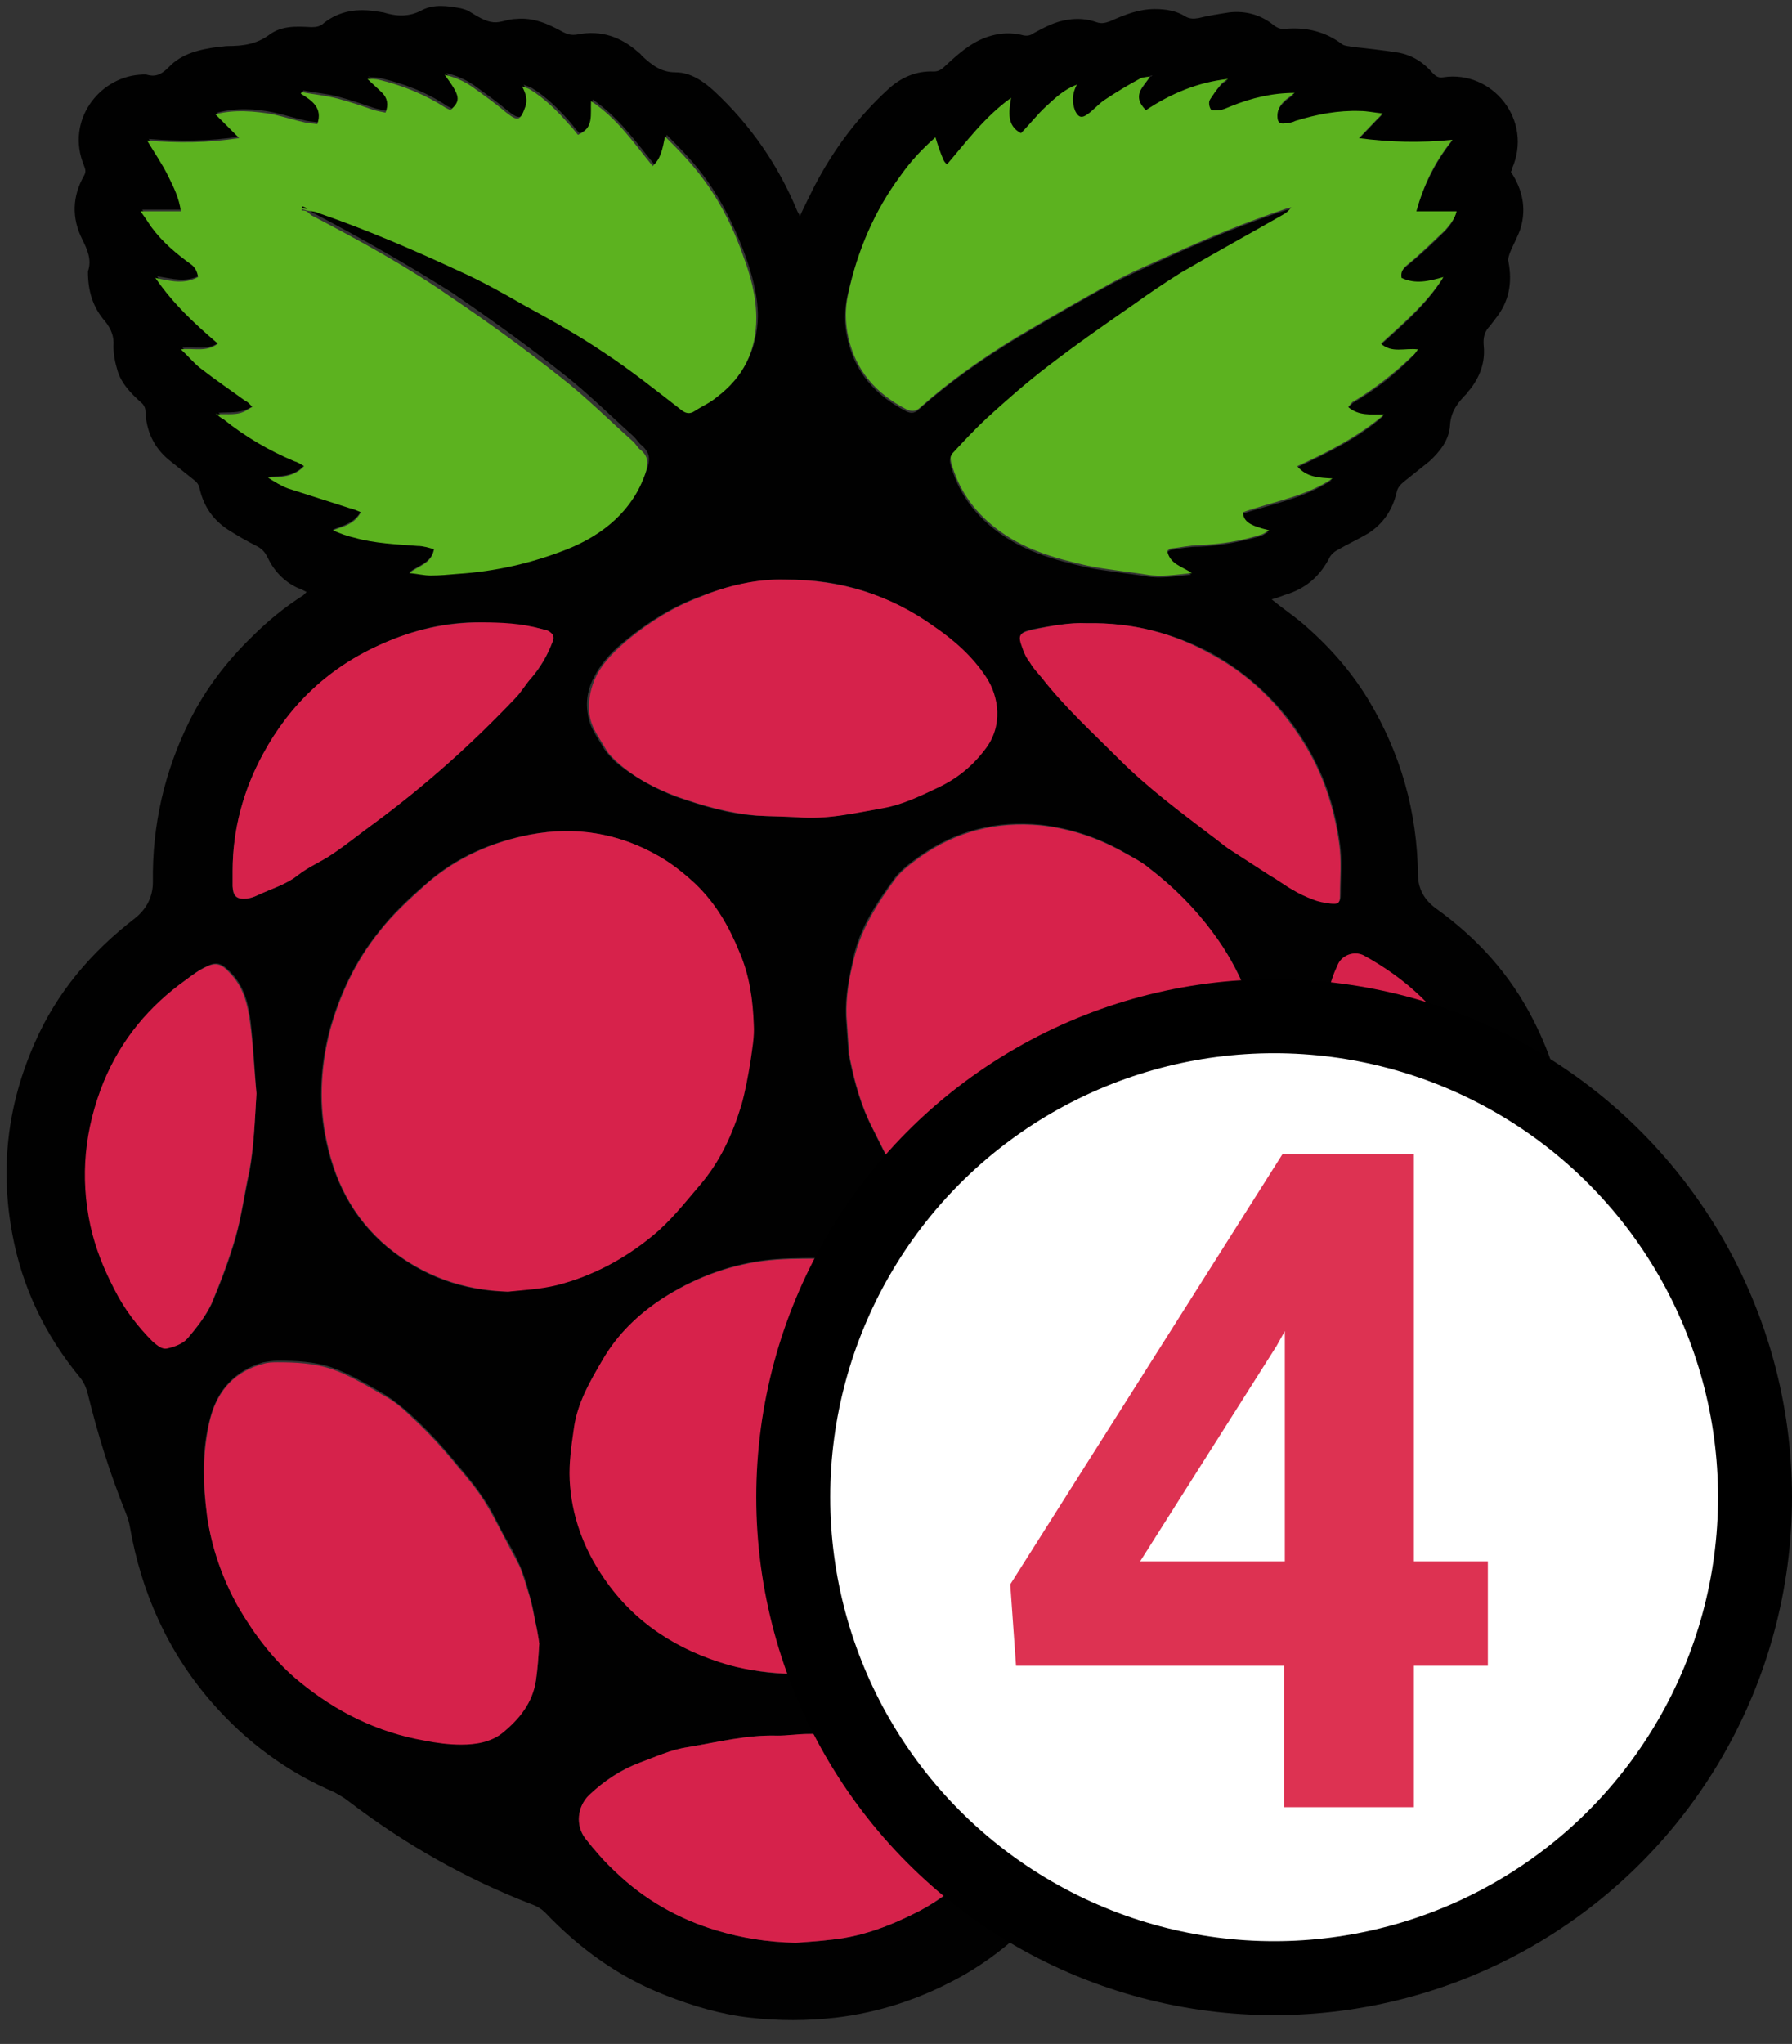 <?xml version="1.0" encoding="utf-8"?>
<!-- Generator: Adobe Illustrator 23.0.2, SVG Export Plug-In . SVG Version: 6.00 Build 0)  -->
<svg version="1.1" id="Layer_1" xmlns="http://www.w3.org/2000/svg" xmlns:xlink="http://www.w3.org/1999/xlink" x="0px" y="0px"
	 viewBox="0 0 218 248.6" style="enable-background:new 0 0 218 248.6;" xml:space="preserve">
<rect x="0" y="0" width="218" height="248.6" fill="#333333" stroke="none"/>
<style type="text/css">
	.st0{fill:#010101;}
	.st1{fill:#5CB21F;}
	.st2{fill:#D7224B;}
	.st3{fill:#D6224B;}
	.st4{clip-path:url(#SVGID_2_);}
	.st5{clip-path:url(#SVGID_4_);}
	.st6{clip-path:url(#SVGID_6_);}
	.st7{clip-path:url(#SVGID_8_);}
	.st8{fill:#FFFFFF;stroke:#000000;stroke-width:9;}
	.st9{fill:#DD3252;}
</style>
<g>
	<path class="st0" d="M183.8,20.9c1.4,2.1,1.9,4.4,1.2,6.8c-0.3,1-0.9,2-1.3,3c-0.1,0.3-0.3,0.8-0.2,1.1c0.5,2.6,0.1,4.9-1.6,7
		c-0.2,0.3-0.4,0.5-0.6,0.8c-0.7,0.7-0.9,1.4-0.8,2.5c0.2,2-0.5,3.8-1.7,5.3c-0.1,0.1-0.2,0.2-0.3,0.4c-1.1,1.1-2,2.2-2.1,3.9
		c-0.1,1.8-1.2,3.2-2.5,4.4c-1,0.8-2,1.6-3,2.4c-0.5,0.4-0.9,0.8-1,1.4c-0.5,2.1-1.6,3.8-3.5,5c-1.2,0.7-2.5,1.3-3.7,2
		c-0.4,0.2-0.7,0.5-0.9,0.8c-1.1,2.2-2.7,3.7-5,4.5c-0.7,0.2-1.3,0.5-2.1,0.7c1.2,1,2.4,1.8,3.5,2.7c3.2,2.7,6,5.8,8.2,9.4
		c4,6.6,6,13.7,6.1,21.4c0,1.7,0.8,3.1,2.2,4.1c5,3.6,9,8,11.8,13.5c2.3,4.5,3.8,9.3,4.2,14.4c0.6,7.1-0.7,13.7-3.6,20.2
		c-1.2,2.7-2.9,5.2-4.7,7.5c-0.6,0.7-0.9,1.4-1.1,2.3c-0.7,2.8-1.4,5.7-2.3,8.4c-0.5,1.6-0.6,3.3-0.6,5c-0.4,9-3.6,16.9-9.1,23.9
		c-5.1,6.5-11.7,10.9-19.5,13.6c-0.7,0.2-1.4,0.6-2,1c-5.9,4.3-12.2,7.9-19,10.6c-0.5,0.2-1,0.6-1.3,0.9c-3.4,3.7-7.2,6.9-11.7,9.2
		c-4.4,2.3-9.1,3.8-14.1,4.4c-3.5,0.4-7,0.4-10.5,0c-3.5-0.4-6.9-1.4-10.2-2.7c-5.7-2.2-10.5-5.7-14.7-10.1
		c-0.4-0.4-0.9-0.7-1.4-0.9c-8.1-3.1-15.7-7.4-22.6-12.7c-0.5-0.4-1.1-0.7-1.6-1c-5.8-2.5-10.7-6.1-14.9-10.9
		c-5.4-6.2-8.6-13.4-10-21.4c-0.1-0.6-0.3-1.2-0.5-1.7c-1.9-4.7-3.4-9.5-4.6-14.4c-0.2-0.8-0.5-1.5-1-2.1c-4.2-5.1-7-10.9-8.2-17.4
		c-1.5-8-0.6-15.7,2.7-23.2c2.7-6.2,6.9-11.1,12.2-15.2c1.4-1.1,2.2-2.6,2.2-4.4c-0.1-6.9,1.4-13.5,4.5-19.7
		c1.9-3.8,4.5-7.2,7.6-10.2c1.9-1.9,4-3.6,6.2-5c0.1-0.1,0.2-0.2,0.4-0.4c-0.4-0.2-0.8-0.4-1.1-0.5c-1.7-0.8-2.9-2.1-3.7-3.8
		c-0.3-0.6-0.7-1-1.3-1.3c-1.2-0.6-2.4-1.3-3.5-2c-1.8-1.2-2.9-2.8-3.4-4.9c-0.1-0.6-0.4-0.9-0.8-1.2c-1-0.8-2-1.6-3-2.4
		c-1.8-1.5-2.7-3.5-2.8-5.8c0-0.5-0.2-0.9-0.6-1.2c-1.2-1.1-2.3-2.2-2.8-3.8c-0.3-1-0.5-2-0.5-3c0.1-1.2-0.3-2.1-1-3
		c-1.5-1.7-2.1-3.7-2.1-6c0,0,0-0.1,0-0.1c0.5-1.4-0.1-2.7-0.7-3.9c-1.3-2.6-1.2-5.2,0.2-7.7c0.3-0.5,0.2-0.8,0-1.3
		c-2.2-5.4,1.8-10.6,6.7-11c0.3,0,0.7-0.1,1,0c1.1,0.3,1.8-0.1,2.6-0.9c1.6-1.7,3.8-2.2,6.1-2.5c0.4,0,0.7-0.1,1.1-0.1
		c1.8,0,3.5-0.2,5.1-1.4c1.5-1.1,3.3-1,5.1-0.9c0.6,0,1.1-0.1,1.5-0.5c1.9-1.5,4.1-1.8,6.5-1.4c0.2,0,0.5,0.1,0.7,0.1
		c1.6,0.5,3.2,0.6,4.8-0.3c1.4-0.7,3-0.5,4.6-0.2c0.4,0.1,0.8,0.2,1.1,0.4C58.1,2,59,2.6,60,2.7c0.9,0.1,1.8-0.4,2.8-0.4
		c2.1-0.2,3.9,0.6,5.7,1.6c0.6,0.3,1,0.4,1.7,0.3c2.9-0.6,5.4,0.3,7.5,2.2c0.2,0.1,0.3,0.3,0.4,0.4c1.2,1.1,2.3,2,4.1,2
		c1.8,0,3.4,1.1,4.7,2.3c4.4,4.1,7.8,9,10.1,14.6c0.1,0.2,0.2,0.3,0.3,0.6c0.6-1.3,1.2-2.5,1.8-3.7c2.3-4.4,5.2-8.3,8.9-11.7
		c1.6-1.5,3.5-2.3,5.6-2.2c0.6,0,1-0.3,1.3-0.6c1.3-1.2,2.6-2.4,4.2-3.2c1.7-0.8,3.5-1.1,5.4-0.6c0.5,0.1,0.9,0,1.3-0.3
		c1.3-0.7,2.6-1.4,4.1-1.6c1.2-0.2,2.4-0.1,3.5,0.3c0.6,0.2,1,0.1,1.6-0.1c1.8-0.8,3.5-1.5,5.5-1.5c1.3,0,2.6,0.2,3.7,0.9
		c0.5,0.3,1,0.3,1.6,0.2c1.2-0.3,2.5-0.5,3.8-0.7c2-0.2,3.8,0.3,5.4,1.6c0.4,0.3,0.9,0.5,1.4,0.4c2.5-0.2,4.8,0.3,6.9,1.9
		c0.3,0.2,0.8,0.2,1.2,0.3c1.9,0.2,3.7,0.4,5.6,0.7c1.7,0.3,3.1,1.2,4.2,2.5c0.4,0.4,0.7,0.6,1.3,0.5c5.9-0.9,11,5.2,8.3,11.2
		C184,20.6,183.9,20.7,183.8,20.9z M139.9,9.3c-0.4,0.1-0.9,0.1-1.2,0.4c-1.5,0.9-3,1.8-4.5,2.7c-0.7,0.5-1.3,1.2-2,1.7
		c-0.7,0.5-1.1,0.4-1.5-0.4c-0.5-1-0.5-2.1,0.2-3.2c-1.6,0.5-2.7,1.6-3.7,2.6c-1.1,1-2.1,2.2-3.1,3.3c-1.8-0.9-1.6-2.5-1.2-4.3
		c-3.3,2.3-5.4,5.3-7.8,8.1c-0.2-0.2-0.4-0.4-0.4-0.5c-0.3-0.9-0.6-1.9-1-2.8c-1.6,1.4-3,2.9-4.2,4.6c-3.2,4.3-5.2,9.2-6.4,14.4
		c-0.4,1.8-0.4,3.6,0,5.3c0.9,4.1,3.4,6.9,7.1,8.8c0.7,0.4,1.2,0.2,1.7-0.3c3.6-3.2,7.6-6,11.7-8.5c3.9-2.3,7.8-4.6,11.7-6.7
		c2.3-1.2,4.7-2.2,7-3.3c4.6-2.1,9.2-4,14-5.6c0.2-0.1,0.5-0.1,0.7-0.2c-0.3,0.4-0.6,0.6-1,0.9c-4.2,2.4-8.4,4.7-12.5,7.1
		c-1.9,1.1-3.7,2.4-5.5,3.7c-3.6,2.5-7.2,5-10.7,7.7c-2.6,2-5,4.1-7.4,6.3c-1.4,1.3-2.7,2.7-4,4.1c-0.3,0.3-0.4,0.7-0.3,1.2
		c0.9,3.3,2.7,5.9,5.4,8c3.3,2.6,7.2,3.7,11.2,4.6c2.4,0.5,4.8,0.7,7.2,1.1c1.8,0.3,3.5,0,5.5-0.2c-1.2-0.9-2.7-1.1-3-2.7
		c0.2-0.1,0.3-0.2,0.5-0.3c1.1-0.2,2.3-0.4,3.4-0.4c2.6-0.1,5.1-0.6,7.6-1.3c0.3-0.1,0.5-0.3,0.9-0.5c-2.5-0.7-3.1-1.1-3.2-2.2
		c3.7-1.2,7.6-1.9,10.9-4.1c-1.6-0.1-3-0.1-4.3-1.5c3.8-1.8,7.4-3.5,10.6-6.3c-1.7-0.1-3.1,0.1-4.4-0.9c0.3-0.3,0.5-0.5,0.7-0.7
		c2.6-1.5,4.9-3.3,7-5.4c0.3-0.3,0.5-0.6,0.8-0.9c-1.6-0.2-3.1,0.4-4.5-0.7c2.8-2.5,5.5-4.8,7.6-8.1c-1.9,0.5-3.5,0.9-5.1,0.1
		c-0.1-0.7,0.1-1.1,0.7-1.6c1.6-1.3,3.1-2.7,4.6-4.2c0.6-0.6,1.2-1.4,1.4-2.3c-1.6,0-3.2,0-4.9,0c0.9-3.1,2.3-6,4.4-8.7
		c-3.9,0.4-7.6,0.3-11.4-0.2c1-1,1.9-2,2.9-3c-1-0.1-1.8-0.2-2.7-0.3c-2.7-0.1-5.3,0.4-7.9,1.2c-0.4,0.1-0.8,0.3-1.3,0.3
		c-0.7,0-0.9-0.2-0.9-0.9c0-1,0.6-1.6,1.3-2.2c0.3-0.2,0.5-0.4,0.8-0.6c-2.7,0.1-5.3,0.7-7.7,1.6c-0.4,0.2-0.9,0.4-1.4,0.5
		c-0.4,0.1-1,0.1-1.1-0.1c-0.2-0.3-0.2-0.9-0.1-1.2c0.3-0.7,0.8-1.3,1.3-1.8c0.2-0.3,0.6-0.5,0.9-0.7c-3.7,0.3-7,1.8-10,3.8
		c-0.9-0.9-1.1-1.8-0.5-2.7C139.3,10.2,139.6,9.8,139.9,9.3c0.1,0,0.2,0,0.3-0.1C140,9.2,139.9,9.2,139.9,9.3z M37.5,25.4
		c0.5,0.1,0.9,0.2,1.4,0.3c5.8,2,11.5,4.4,17,7c2.7,1.3,5.4,2.8,8,4.2c3.3,1.9,6.6,3.7,9.8,5.8c3.2,2.1,6.2,4.6,9.3,6.9
		c0.6,0.5,1.1,0.5,1.7,0.2c0.9-0.6,1.9-1,2.7-1.7c3.1-2.4,4.7-5.6,4.8-9.6c0-2.6-0.7-5.1-1.6-7.6c-1.6-4.3-3.7-8.3-6.8-11.7
		c-0.8-0.9-1.7-1.8-2.7-2.8c-0.3,1.4-0.5,2.6-1.5,3.6c-2.3-2.8-4.3-5.7-7.5-7.9c-0.1,1.6,0.4,3.3-1.6,4.1c-0.4-0.4-0.7-0.8-1.1-1.3
		c-1.4-1.6-2.9-3.1-4.7-4.2c-0.2-0.1-0.5-0.2-1-0.4c0.5,0.9,0.7,1.7,0.4,2.5c-0.6,1.7-0.9,1.8-2.3,0.7c-1.3-1.1-2.7-2.1-4.1-3.1
		c-1-0.7-2.1-1.2-3.4-1.5c1.9,2.7,2,3.1,0.7,4.3c-0.2-0.1-0.4-0.2-0.6-0.3c-2.5-1.7-5.2-2.7-8.1-3.4c-0.5-0.1-0.9-0.1-1.4-0.1
		c0,0,0-0.1,0-0.1c0,0,0,0-0.1,0c0,0,0.1,0.1,0.1,0.1c0.6,0.6,1.2,1.1,1.8,1.7c0.6,0.7,0.8,1.4,0.4,2.4c-0.5-0.1-0.9-0.2-1.4-0.3
		c-1.5-0.5-2.9-1-4.4-1.4c-1.4-0.4-2.9-0.5-4.4-0.8c0,0.1-0.1,0.1-0.1,0.2c1.3,0.9,2.7,1.7,2,3.7c-0.5-0.1-1-0.1-1.5-0.2
		c-1.3-0.3-2.6-0.7-3.9-1c-2.3-0.5-4.7-0.6-7,0c0.9,0.9,1.9,1.8,2.9,2.9c-3.9,0.6-7.5,0.6-11.2,0.3c0.9,1.5,1.8,2.8,2.5,4.2
		c0.7,1.4,1.4,2.8,1.6,4.4c-1.7,0-3.2,0-4.9,0c0.4,0.7,0.8,1.3,1.3,1.9c1.3,1.8,3.1,3.2,4.9,4.6c0.6,0.4,0.7,0.9,0.8,1.5
		c-1.7,0.9-3.3,0.4-5.2,0.1c2.2,3.2,4.8,5.6,7.6,8c-1.4,1.1-2.9,0.5-4.5,0.7c0.8,0.8,1.5,1.7,2.4,2.3c1.8,1.4,3.7,2.7,5.5,4
		c0.3,0.2,0.5,0.4,0.8,0.7c-0.3,0.2-0.5,0.3-0.7,0.4c-1.2,0.6-2.4,0.4-3.6,0.5c-0.1,0-0.1-0.1-0.2-0.1c0.1,0,0.1,0.1,0.2,0.1
		c0.2,0.2,0.4,0.5,0.6,0.7c2.7,2,5.6,3.7,8.6,5.1c0.4,0.2,0.7,0.4,1.2,0.6c-1.3,1.4-2.8,1.3-4.4,1.4c0.8,0.5,1.5,1,2.4,1.3
		c2.5,0.9,5,1.6,7.5,2.4c0.4,0.1,0.9,0.3,1.4,0.5c-0.8,1.4-2.1,1.7-3.4,2.2c0.9,0.4,1.7,0.7,2.6,0.9c2.5,0.7,5.1,0.7,7.7,1
		c0.6,0.1,1.3,0.3,2,0.4c-0.3,1.8-1.9,2-3,2.9c1,0.1,1.8,0.3,2.6,0.3c1.1,0,2.2-0.1,3.3-0.2c4.6-0.3,9.1-1.3,13.3-3
		c4.6-1.8,8-4.8,9.7-9.6c0.4-1.2,0.4-2-0.6-2.9c-0.4-0.3-0.6-0.7-1-1.1c-2.9-2.6-5.7-5.4-8.8-7.8c-4.3-3.4-8.8-6.6-13.3-9.7
		C49.6,32.2,44,29,38.3,26C38,25.9,37.7,25.6,37.5,25.4L37.5,25.4z M61.8,157.1c2-0.3,4-0.4,5.9-0.8c4.3-1.1,8.2-3.2,11.6-6
		c2.2-1.8,3.9-4,5.7-6.1c2.5-2.9,4-6.2,5.1-9.8c0.5-1.7,0.8-3.5,1.1-5.3c0.2-1.5,0.5-3,0.4-4.5c-0.1-3-0.6-5.9-1.7-8.7
		c-1.3-3.1-2.9-6-5.4-8.4c-1.4-1.3-2.8-2.4-4.5-3.4c-4.8-2.8-10.1-3.6-15.5-2.6c-4.7,0.9-9,2.7-12.7,6c-2.1,1.8-4.1,3.7-5.8,5.9
		c-2.8,3.5-4.7,7.5-5.9,11.8c-1.1,4.2-1.4,8.5-0.6,12.8c1,5.4,3.3,10.1,7.6,13.7C51.5,155.3,56.3,157,61.8,157.1z M154.1,131.9
		c-0.1-0.8-0.2-2.4-0.5-4c-0.9-5.3-2.8-10.2-6.1-14.5c-2.2-3-4.8-5.6-7.8-7.9c-0.9-0.7-1.8-1.2-2.7-1.7c-3.2-1.9-6.8-3.1-10.5-3.5
		c-5.3-0.5-10.2,0.7-14.6,3.8c-1.1,0.8-2.2,1.6-3,2.6c-2.2,3-4.3,6.1-5.1,9.8c-0.5,2.3-1,4.7-0.9,7.1c0.1,1.4,0.2,2.9,0.3,4.3
		c0,0.2,0,0.5,0.1,0.7c0.6,3,1.4,5.9,2.8,8.6c1.2,2.4,2.3,4.9,4.1,6.8c2,2.1,3.7,4.5,6.1,6.1c2.1,1.4,4.3,2.5,6.4,3.7
		c0.8,0.4,1.7,0.8,2.7,1c1.7,0.4,3.5,0.7,5.3,0.9c1,0.2,2.1,0.3,3.1,0.2c2.7-0.1,5.2-0.9,7.7-2c4.5-2,7.8-5.3,9.9-9.6
		C153.2,140.7,154,136.8,154.1,131.9z M96.5,203.6c1.3-0.1,2.5-0.2,3.8-0.4c5.3-0.7,10-2.7,14.2-5.9c3-2.4,5.4-5.2,7-8.6
		c0.6-1.3,1.3-2.7,1.7-4.1c0.9-3.5,1-7,0.6-10.7c-0.5-3.8-2.3-7-4.3-10.1c-1.6-2.5-4-4.2-6.3-6c-3.1-2.4-6.7-3.4-10.4-4.3
		c-1.1-0.3-2.2-0.5-3.3-0.5c-2.2,0-4.5,0-6.7,0.3c-4.4,0.6-8.5,2.2-12.2,4.6c-2.9,1.9-5.4,4.3-7.2,7.4c-1.6,2.6-3.2,5.3-3.5,8.4
		c-0.2,2.1-0.6,4.1-0.5,6.2c0.3,4.4,1.7,8.4,4.2,12c3.7,5.4,8.9,8.7,15.1,10.5C91.1,203.2,93.8,203.6,96.5,203.6z M169.1,179.3
		c-0.2-2.2-0.3-4.5-0.7-6.6c-0.4-2.3-1-4.5-2.2-6.5c-0.9-1.5-2.1-2.8-3.8-3.5c-3.4-1.4-6.7-0.7-9.9,0.4c-2.2,0.8-4.3,2-6.1,3.5
		c-1,0.8-1.8,1.7-2.8,2.4c-2.4,1.8-4.3,3.9-6.1,6.2c-1.4,1.9-2.7,3.9-4,5.9c-2.7,4.1-4.6,8.5-5.7,13.3c-0.7,3-1,6-0.4,9
		c0.2,0.8,0.2,1.7,0.5,2.4c0.3,0.8,0.9,1.6,1.3,2.4c1.6,2.9,4.4,3.6,7.4,3.7c1.4,0.1,2.8-0.2,4.2-0.4c2.7-0.3,5.4-1,7.9-2.1
		c4.6-2,8.8-4.7,12.1-8.5c1.6-1.9,3.1-3.8,4.2-5.9C167.6,190.2,169.2,185,169.1,179.3z M65.6,199.9c-0.1-0.8-0.3-1.8-0.5-2.9
		c-0.2-1.1-0.4-2.1-0.7-3.1c-0.3-1.2-0.7-2.5-1.2-3.6c-0.5-1.2-1.2-2.4-1.9-3.6c-0.8-1.5-1.5-3.1-2.5-4.5c-0.9-1.4-2-2.7-3.1-4
		c-1.8-2.2-3.7-4.3-5.8-6.2c-1-0.9-2-1.7-3.1-2.4c-2.1-1.2-4.2-2.5-6.5-3.3c-2.1-0.7-4.3-0.8-6.5-0.8c-0.6,0-1.2,0.1-1.8,0.2
		c-3.4,1-5.5,3.3-6.4,6.6c-1.1,4-1,8-0.4,12c0.5,3.9,1.8,7.6,3.8,11c2,3.5,4.4,6.6,7.5,9.1c4.4,3.6,9.4,6.1,15.1,7.1
		c1.5,0.2,3,0.4,4.5,0.5c1.8,0,3.6-0.3,5-1.4c2.1-1.6,3.7-3.6,4.1-6.4C65.4,203,65.5,201.6,65.6,199.9z M95.5,70.5
		c-3.3-0.1-6.9,0.7-10.5,2.1c-3.2,1.2-6.1,3-8.8,5.2c-1.5,1.2-2.9,2.6-3.8,4.3c-0.8,1.4-1.2,3-0.9,4.7c0.2,1.7,1.2,2.9,2,4.3
		c0.4,0.6,0.9,1.1,1.4,1.6c2.2,1.8,4.7,3.2,7.3,4.2c3.2,1.1,6.4,2.1,9.7,2.3c1.7,0.1,3.4,0.1,5,0.2c3.5,0.3,6.9-0.5,10.3-1.1
		c2.3-0.4,4.4-1.4,6.5-2.4c2.4-1.1,4.3-2.6,5.9-4.7c2.3-2.9,1.7-6.6,0.2-8.8c-1.7-2.6-4-4.6-6.5-6.3
		C108.2,72.4,102.4,70.4,95.5,70.5z M96.8,236.3c1.2-0.1,2.8-0.2,4.5-0.4c3.8-0.4,7.3-1.8,10.6-3.5c2.5-1.3,4.7-3,6.6-4.9
		c1.5-1.5,2.9-3.2,4.2-4.9c1-1.4,1.1-3.1,0.2-4.5c-0.9-1.3-2.1-2.5-3.6-3.2c-0.5-0.2-1.1-0.3-1.6-0.5c-3-1.3-6.1-2.2-9.4-2.6
		c-3.3-0.4-6.6-0.9-10-0.9c-1.3,0-2.5,0.3-3.8,0.2c-3.7-0.1-7.2,0.8-10.8,1.4c-2.1,0.3-3.9,1.2-5.9,1.9c-2.3,0.8-4.3,2.2-6.1,3.9
		c-1.5,1.5-1.7,3.8-0.5,5.3c1.1,1.4,2.3,2.8,3.6,4c3.6,3.4,7.7,5.8,12.4,7.2C90.2,235.7,93.3,236.2,96.8,236.3z M31.2,133
		c-0.2-2.9-0.4-5.9-0.7-8.8c-0.3-2.2-0.8-4.3-2.5-6c-1-1-1.6-1.3-2.8-0.7c-0.9,0.4-1.7,1-2.5,1.6c-4.5,3.2-7.9,7.3-10,12.4
		c-2.3,5.7-2.9,11.5-1.6,17.5c0.6,2.7,1.6,5.2,2.9,7.7c1.2,2.4,2.9,4.5,4.7,6.4c0.5,0.5,1,1.1,1.8,0.8c0.8-0.3,1.8-0.6,2.4-1.2
		c1.1-1.3,2.2-2.7,2.9-4.2c1.1-2.6,2.1-5.2,2.9-8c0.7-2.6,1.1-5.4,1.7-8.1C30.9,139.4,31,136.2,31.2,133z M160.6,129.1
		c0.2,2.5,0.4,4.9,0.7,7.4c0.4,4.1,1.1,8.1,2.1,12.1c1,4.3,2.3,8.5,4.9,12.2c0.7,0.9,1.4,1.8,2.4,2.3c0.4,0.2,0.9,0.2,1.3,0.1
		c0.4-0.1,0.8-0.5,1.2-0.8c1.9-2.1,3.8-4.3,5.1-6.9c2-4,3.2-8.2,3.3-12.7c0.1-5.2-1.1-10.1-3.6-14.7c-2.8-5.2-7-9-12.1-11.8
		c-1.2-0.7-2.6,0-3.1,1c-0.3,0.6-0.6,1.3-0.8,2C161.1,122.4,160.6,125.7,160.6,129.1z M132.2,75.8c-2-0.1-4.2,0.3-6.5,0.7
		c-1.7,0.4-1.9,0.7-1.2,2.3c0.2,0.6,0.5,1.2,0.9,1.7c0.4,0.6,1,1.2,1.4,1.8c2.8,3.7,6.3,6.8,9.5,10c3.4,3.4,7.3,6.3,11.1,9.2
		c0.7,0.5,1.3,1.1,2.1,1.6c1.7,1.1,3.4,2.2,5.1,3.3c0.9,0.6,1.8,1.2,2.7,1.7c0.8,0.5,1.6,0.9,2.5,1.2c0.7,0.2,1.4,0.4,2.1,0.5
		c1,0.1,1.2-0.1,1.2-1c0-2.1,0.2-4.2-0.1-6.3c-0.6-4.4-2-8.6-4.4-12.4c-2.8-4.5-6.6-8.1-11.3-10.7C142.7,77,137.8,75.7,132.2,75.8z
		 M28.3,105.9c0,0.6,0,1.3,0,1.9c0,1.2,0.4,1.6,1.7,1.5c0.4,0,0.9-0.2,1.3-0.4c1.7-0.8,3.5-1.3,5-2.5c1.2-1,2.8-1.6,4.1-2.5
		c1.8-1.2,3.5-2.6,5.3-3.9c6.1-4.6,11.7-9.6,17-15.1c0.7-0.8,1.2-1.7,1.9-2.4c1.2-1.3,2-2.8,2.6-4.4c0.2-0.6,0-1-0.4-1.3
		c-0.3-0.2-0.6-0.2-0.9-0.3c-2.4-0.6-4.9-0.7-7.4-0.8c-4.2-0.1-8.2,0.9-12,2.6c-6.3,2.8-11.2,7.3-14.5,13.4
		C29.6,96.1,28.3,100.9,28.3,105.9z M71.9,12.2L71.9,12.2L71.9,12.2L71.9,12.2z M168.3,50.2L168.3,50.2L168.3,50.2L168.3,50.2z"/>
	<path class="st1" d="M26.4,50.4c1.2-0.1,2.5,0.2,3.6-0.5c0.2-0.1,0.3-0.2,0.7-0.4c-0.3-0.3-0.5-0.6-0.8-0.7c-1.8-1.3-3.7-2.6-5.5-4
		c-0.8-0.6-1.5-1.5-2.4-2.3c1.5-0.2,3.1,0.4,4.5-0.7c-2.8-2.4-5.4-4.8-7.6-8c1.9,0.4,3.5,0.8,5.2-0.1c-0.1-0.6-0.3-1.1-0.8-1.5
		c-1.8-1.3-3.5-2.7-4.9-4.6c-0.4-0.6-0.8-1.2-1.3-1.9c1.7,0,3.2,0,4.9,0c-0.2-1.6-0.9-3-1.6-4.4c-0.7-1.4-1.6-2.7-2.5-4.2
		c3.7,0.3,7.3,0.3,11.2-0.3c-1.1-1.1-2-2-2.9-2.9c2.3-0.6,4.7-0.4,7,0c1.3,0.3,2.6,0.7,3.9,1c0.5,0.1,0.9,0.1,1.5,0.2
		c0.7-2-0.7-2.9-2-3.7c0-0.1,0.1-0.1,0.1-0.2c1.5,0.3,2.9,0.4,4.4,0.8c1.5,0.4,3,0.9,4.4,1.4c0.4,0.1,0.9,0.2,1.4,0.3
		c0.4-1,0.2-1.8-0.4-2.4c-0.6-0.6-1.2-1.1-1.8-1.7c0,0,0,0,0,0c0.5,0,1,0,1.4,0.1c2.9,0.7,5.6,1.8,8.1,3.4c0.2,0.1,0.4,0.2,0.6,0.3
		c1.3-1.2,1.2-1.7-0.7-4.3c1.3,0.3,2.4,0.8,3.4,1.5c1.4,1,2.8,2,4.1,3.1c1.4,1.1,1.7,1,2.3-0.7c0.3-0.8,0.1-1.6-0.4-2.5
		c0.5,0.2,0.7,0.2,1,0.4c1.8,1.1,3.3,2.6,4.7,4.2c0.4,0.4,0.7,0.8,1.1,1.3c2-0.8,1.5-2.5,1.6-4.1c3.2,2.1,5.2,5.1,7.5,7.9
		c1-0.9,1.2-2.1,1.5-3.6c1,1,1.9,1.9,2.7,2.8c3.1,3.4,5.3,7.4,6.8,11.7c0.9,2.4,1.6,4.9,1.6,7.6c0,4-1.6,7.2-4.8,9.6
		c-0.8,0.7-1.8,1.1-2.7,1.7c-0.6,0.4-1.1,0.3-1.7-0.2c-3.1-2.4-6.1-4.8-9.3-6.9c-3.1-2.1-6.5-4-9.8-5.8c-2.6-1.5-5.3-3-8-4.2
		c-5.6-2.6-11.2-5-17-7c-0.4-0.2-0.9-0.2-1.4-0.3c-0.2-0.1-0.4-0.1-0.6-0.2c0,0.1,0,0.1,0,0.2c0.2,0,0.4,0,0.6,0.1
		c0.3,0.2,0.5,0.5,0.8,0.6c5.7,3,11.4,6.1,16.7,9.8c4.6,3.1,9,6.3,13.3,9.7c3.1,2.4,5.9,5.2,8.8,7.8c0.4,0.3,0.6,0.8,1,1.1
		c1,0.8,1,1.7,0.6,2.9C77,62,73.5,65,69,66.8c-4.3,1.7-8.7,2.7-13.3,3c-1.1,0.1-2.2,0.2-3.3,0.2c-0.8,0-1.6-0.2-2.6-0.3
		c1.1-0.9,2.7-1.1,3-2.9c-0.7-0.2-1.3-0.4-2-0.4c-2.6-0.2-5.2-0.3-7.7-1c-0.9-0.2-1.7-0.5-2.6-0.9c1.3-0.5,2.6-0.7,3.4-2.2
		c-0.5-0.2-0.9-0.4-1.4-0.5c-2.5-0.8-5-1.6-7.5-2.4c-0.8-0.3-1.6-0.8-2.4-1.3c1.5-0.1,3.1,0,4.4-1.4c-0.5-0.3-0.8-0.5-1.2-0.6
		c-3.1-1.3-6-3-8.6-5.1C26.8,50.8,26.6,50.6,26.4,50.4L26.4,50.4z"/>
	<path class="st1" d="M139.9,9.3c-0.3,0.5-0.7,0.9-1,1.4c-0.6,1-0.4,1.8,0.5,2.7c3-2,6.3-3.4,10-3.8c-0.3,0.2-0.7,0.4-0.9,0.7
		c-0.5,0.6-0.9,1.2-1.3,1.8c-0.2,0.3-0.1,0.9,0.1,1.2c0.1,0.2,0.7,0.1,1.1,0.1c0.5-0.1,0.9-0.3,1.4-0.5c2.5-1,5-1.6,7.7-1.6
		c-0.3,0.2-0.5,0.4-0.8,0.6c-0.7,0.5-1.3,1.2-1.3,2.2c0,0.7,0.2,1,0.9,0.9c0.4,0,0.9-0.1,1.3-0.3c2.6-0.8,5.2-1.3,7.9-1.2
		c0.8,0,1.7,0.2,2.7,0.3c-1,1-1.9,2-2.9,3c3.8,0.5,7.5,0.6,11.4,0.2c-2.2,2.7-3.5,5.5-4.4,8.7c1.7,0,3.2,0,4.9,0
		c-0.2,0.9-0.8,1.6-1.4,2.3c-1.5,1.4-3,2.9-4.6,4.2c-0.6,0.5-0.8,0.9-0.7,1.6c1.7,0.8,3.3,0.4,5.1-0.1c-2.1,3.3-4.9,5.6-7.6,8.1
		c1.3,1.2,2.9,0.5,4.5,0.7c-0.3,0.4-0.5,0.7-0.8,0.9c-2.1,2-4.5,3.9-7,5.4c-0.3,0.1-0.4,0.4-0.7,0.7c1.3,1.1,2.7,0.9,4.4,0.9
		c-3.3,2.8-6.9,4.6-10.6,6.3c1.2,1.4,2.7,1.4,4.3,1.5c-3.3,2.2-7.2,2.8-10.9,4.1c0.1,1.1,0.7,1.6,3.2,2.2c-0.4,0.2-0.6,0.4-0.9,0.5
		c-2.5,0.8-5,1.2-7.6,1.3c-1.1,0-2.3,0.3-3.4,0.4c-0.1,0-0.3,0.1-0.5,0.3c0.3,1.6,1.8,1.9,3,2.7c-2,0.2-3.7,0.5-5.5,0.2
		c-2.4-0.4-4.8-0.6-7.2-1.1c-4-0.9-7.9-2-11.2-4.6c-2.7-2.1-4.5-4.7-5.4-8c-0.1-0.5-0.1-0.8,0.3-1.2c1.3-1.4,2.6-2.8,4-4.1
		c2.4-2.2,4.8-4.3,7.4-6.3c3.5-2.7,7.1-5.2,10.7-7.7c1.8-1.3,3.6-2.5,5.5-3.7c4.1-2.4,8.3-4.7,12.5-7.1c0.4-0.2,0.7-0.5,1-0.9
		c-0.2,0.1-0.5,0.1-0.7,0.2c-4.8,1.6-9.4,3.5-14,5.6c-2.4,1.1-4.8,2.1-7,3.3c-4,2.2-7.8,4.4-11.7,6.7c-4.1,2.5-8.1,5.3-11.7,8.5
		c-0.5,0.5-1,0.6-1.7,0.3c-3.7-1.9-6.2-4.7-7.1-8.8c-0.4-1.8-0.4-3.6,0-5.3c1.1-5.2,3.2-10.1,6.4-14.4c1.2-1.7,2.6-3.2,4.2-4.6
		c0.3,1,0.6,1.9,1,2.8c0.1,0.2,0.2,0.3,0.4,0.5c2.4-2.8,4.6-5.8,7.8-8.1c-0.3,1.8-0.5,3.4,1.2,4.3c1.1-1.1,2-2.3,3.1-3.3
		c1.1-1,2.1-2,3.7-2.6c-0.6,1.1-0.6,2.2-0.2,3.2c0.4,0.8,0.8,0.9,1.5,0.4c0.7-0.5,1.3-1.2,2-1.7c1.5-1,3-1.9,4.5-2.7
		C139,9.4,139.4,9.4,139.9,9.3C139.9,9.3,139.9,9.3,139.9,9.3z"/>
	<path class="st2" d="M61.8,157.1c-5.5-0.2-10.3-1.9-14.6-5.4c-4.3-3.6-6.6-8.2-7.6-13.7c-0.8-4.3-0.5-8.6,0.6-12.8
		c1.2-4.3,3.1-8.3,5.9-11.8c1.7-2.2,3.7-4,5.8-5.9c3.7-3.2,8-5.1,12.7-6c5.4-1,10.6-0.2,15.5,2.6c1.6,0.9,3.1,2.1,4.5,3.4
		c2.5,2.4,4.1,5.2,5.4,8.4c1.2,2.8,1.6,5.8,1.7,8.7c0.1,1.5-0.2,3-0.4,4.5c-0.3,1.8-0.6,3.5-1.1,5.3c-1.1,3.6-2.6,6.9-5.1,9.8
		c-1.8,2.1-3.5,4.3-5.7,6.1c-3.4,2.8-7.3,4.9-11.6,6C65.8,156.8,63.8,156.9,61.8,157.1z"/>
	<path class="st2" d="M154.1,131.9c-0.1,4.9-0.8,8.8-2.6,12.5c-2.1,4.4-5.4,7.7-9.9,9.6c-2.5,1.1-5,1.8-7.7,2
		c-1,0.1-2.1-0.1-3.1-0.2c-1.8-0.3-3.5-0.6-5.3-0.9c-0.9-0.2-1.8-0.5-2.7-1c-2.2-1.2-4.4-2.3-6.4-3.7c-2.4-1.6-4.1-4-6.1-6.1
		c-1.9-2-2.9-4.5-4.1-6.8c-1.4-2.7-2.2-5.6-2.8-8.6c0-0.2-0.1-0.5-0.1-0.7c-0.1-1.4-0.2-2.9-0.3-4.3c-0.1-2.4,0.3-4.8,0.9-7.1
		c0.9-3.7,2.9-6.8,5.1-9.8c0.8-1,1.9-1.8,3-2.6c4.4-3.1,9.3-4.3,14.6-3.8c3.7,0.4,7.2,1.6,10.5,3.5c0.9,0.5,1.9,1,2.7,1.7
		c3,2.3,5.6,4.9,7.8,7.9c3.2,4.3,5.1,9.2,6.1,14.5C153.9,129.5,154,131.1,154.1,131.9z"/>
	<path class="st2" d="M96.5,203.6c-2.7-0.1-5.4-0.4-7.9-1.1c-6.2-1.8-11.4-5.1-15.1-10.5c-2.5-3.6-4-7.7-4.2-12
		c-0.1-2,0.2-4.1,0.5-6.2c0.4-3.1,2-5.8,3.5-8.4c1.8-3.1,4.3-5.5,7.2-7.4c3.7-2.4,7.8-4,12.2-4.6c2.2-0.3,4.5-0.3,6.7-0.3
		c1.1,0,2.2,0.2,3.3,0.5c3.7,0.9,7.3,1.9,10.4,4.3c2.3,1.8,4.7,3.5,6.3,6c2,3.1,3.8,6.3,4.3,10.1c0.5,3.6,0.4,7.2-0.6,10.7
		c-0.4,1.4-1,2.8-1.7,4.1c-1.6,3.4-4,6.3-7,8.6c-4.2,3.3-8.9,5.3-14.2,5.9C99,203.4,97.8,203.5,96.5,203.6z"/>
	<path class="st3" d="M169.1,179.3c0.1,5.6-1.5,10.8-4.1,15.7c-1.1,2.2-2.6,4.1-4.2,5.9c-3.3,3.9-7.5,6.6-12.1,8.5
		c-2.5,1.1-5.2,1.8-7.9,2.1c-1.4,0.2-2.8,0.4-4.2,0.4c-3-0.1-5.8-0.9-7.4-3.7c-0.5-0.8-1-1.6-1.3-2.4c-0.3-0.8-0.3-1.6-0.5-2.4
		c-0.6-3-0.3-6,0.4-9c1.1-4.8,3-9.2,5.7-13.3c1.3-2,2.6-4,4-5.9c1.8-2.3,3.7-4.5,6.1-6.2c1-0.7,1.9-1.6,2.8-2.4
		c1.9-1.5,3.9-2.7,6.1-3.5c3.2-1.2,6.5-1.8,9.9-0.4c1.7,0.7,2.9,2,3.8,3.5c1.2,2,1.8,4.3,2.2,6.5
		C168.8,174.9,168.9,177.1,169.1,179.3z"/>
	<path class="st3" d="M65.6,199.9c-0.1,1.7-0.2,3.1-0.4,4.5c-0.4,2.7-2,4.7-4.1,6.4c-1.4,1.1-3.2,1.4-5,1.4c-1.5,0-3-0.2-4.5-0.5
		c-5.7-1-10.7-3.5-15.1-7.1c-3.1-2.5-5.5-5.7-7.5-9.1c-1.9-3.4-3.2-7.1-3.8-11c-0.5-4-0.6-8,0.4-12c0.9-3.4,3-5.7,6.4-6.6
		c0.6-0.2,1.2-0.2,1.8-0.2c2.2,0,4.3,0.1,6.5,0.8c2.3,0.8,4.4,2.1,6.5,3.3c1.1,0.6,2.2,1.5,3.1,2.4c2.1,1.9,4,4,5.8,6.2
		c1.1,1.3,2.2,2.6,3.1,4c0.9,1.4,1.7,3,2.5,4.5c0.6,1.2,1.3,2.4,1.9,3.6c0.5,1.2,0.8,2.4,1.2,3.6c0.3,1,0.5,2.1,0.7,3.1
		C65.3,198,65.5,199.1,65.6,199.9z"/>
	<path class="st3" d="M95.5,70.5c6.9,0,12.8,1.9,18,5.6c2.5,1.7,4.8,3.7,6.5,6.3c1.5,2.3,2.1,5.9-0.2,8.8c-1.6,2.1-3.5,3.6-5.9,4.7
		c-2.1,1-4.2,2-6.5,2.4c-3.4,0.6-6.8,1.4-10.3,1.1c-1.7-0.1-3.4-0.1-5-0.2c-3.4-0.3-6.6-1.2-9.7-2.3c-2.7-1-5.2-2.3-7.3-4.2
		c-0.5-0.5-1.1-1-1.4-1.6c-0.8-1.4-1.8-2.6-2-4.3c-0.2-1.7,0.2-3.3,0.9-4.7c0.9-1.7,2.3-3,3.8-4.3c2.7-2.2,5.6-4,8.8-5.2
		C88.5,71.2,92.1,70.4,95.5,70.5z"/>
	<path class="st3" d="M96.8,236.3c-3.6-0.1-6.6-0.6-9.6-1.5c-4.7-1.4-8.9-3.8-12.4-7.2c-1.3-1.2-2.5-2.6-3.6-4
		c-1.2-1.6-1-3.9,0.5-5.3c1.8-1.7,3.8-3,6.1-3.9c1.9-0.7,3.8-1.6,5.9-1.9c3.6-0.6,7.1-1.5,10.8-1.4c1.3,0,2.5-0.2,3.8-0.2
		c3.4-0.1,6.7,0.5,10,0.9c3.3,0.4,6.4,1.3,9.4,2.6c0.5,0.2,1.1,0.3,1.6,0.5c1.5,0.7,2.8,1.9,3.6,3.2c0.9,1.4,0.8,3.2-0.2,4.5
		c-1.3,1.7-2.7,3.4-4.2,4.9c-2,1.9-4.2,3.6-6.6,4.9c-3.3,1.7-6.8,3.1-10.6,3.5C99.7,236.1,98,236.2,96.8,236.3z"/>
	<path class="st3" d="M31.2,133c-0.2,3.2-0.3,6.4-0.9,9.5c-0.6,2.7-0.9,5.4-1.7,8.1c-0.8,2.7-1.8,5.4-2.9,8
		c-0.7,1.5-1.8,2.9-2.9,4.2c-0.5,0.6-1.5,1-2.4,1.2c-0.7,0.2-1.3-0.4-1.8-0.8c-1.9-1.9-3.5-4-4.7-6.4c-1.3-2.5-2.3-5-2.9-7.7
		c-1.3-6-0.7-11.8,1.6-17.5c2.1-5.1,5.5-9.2,10-12.4c0.8-0.6,1.6-1.2,2.5-1.6c1.2-0.6,1.9-0.3,2.8,0.7c1.7,1.7,2.2,3.8,2.5,6
		C30.8,127.1,30.9,130.1,31.2,133z"/>
	<path class="st3" d="M160.6,129.1c0-3.4,0.4-6.7,1.4-9.9c0.2-0.7,0.5-1.3,0.8-2c0.5-1,1.9-1.6,3.1-1c5.1,2.8,9.3,6.6,12.1,11.8
		c2.5,4.6,3.7,9.5,3.6,14.7c-0.1,4.5-1.3,8.7-3.3,12.7c-1.3,2.6-3.1,4.8-5.1,6.9c-0.3,0.3-0.7,0.7-1.2,0.8c-0.4,0.1-1,0.1-1.3-0.1
		c-1-0.5-1.7-1.3-2.4-2.3c-2.6-3.7-3.8-8-4.9-12.2c-1-4-1.7-8-2.1-12.1C161.1,134,160.8,131.6,160.6,129.1z"/>
	<path class="st3" d="M132.2,75.8c5.6-0.1,10.5,1.2,15,3.7c4.7,2.5,8.4,6.1,11.3,10.7c2.4,3.8,3.8,8,4.4,12.4
		c0.3,2.1,0.1,4.2,0.1,6.3c0,1-0.2,1.1-1.2,1c-0.7-0.1-1.4-0.2-2.1-0.5c-0.8-0.3-1.7-0.7-2.5-1.2c-0.9-0.5-1.8-1.2-2.7-1.7
		c-1.7-1.1-3.4-2.2-5.1-3.3c-0.7-0.5-1.4-1.1-2.1-1.6c-3.8-2.9-7.7-5.8-11.1-9.2c-3.3-3.3-6.7-6.4-9.5-10c-0.5-0.6-1-1.1-1.4-1.8
		c-0.4-0.5-0.7-1.1-0.9-1.7c-0.6-1.6-0.5-1.9,1.2-2.3C127.9,76.1,130.2,75.7,132.2,75.8z"/>
	<path class="st3" d="M28.3,105.9c0-5,1.3-9.8,3.7-14.2c3.3-6.1,8.1-10.6,14.5-13.4c3.8-1.7,7.8-2.6,12-2.6c2.5,0,4.9,0.1,7.4,0.8
		c0.3,0.1,0.6,0.1,0.9,0.3c0.5,0.3,0.7,0.7,0.4,1.3c-0.6,1.6-1.5,3.1-2.6,4.4c-0.7,0.8-1.2,1.7-1.9,2.4c-5.2,5.5-10.9,10.6-17,15.1
		c-1.8,1.3-3.5,2.7-5.3,3.9c-1.3,0.9-2.8,1.5-4.1,2.5c-1.5,1.2-3.3,1.7-5,2.5c-0.4,0.2-0.8,0.3-1.3,0.4c-1.2,0.1-1.6-0.3-1.7-1.5
		C28.3,107.2,28.3,106.6,28.3,105.9z"/>
	<path class="st1" d="M139.9,9.3c0.1,0,0.2,0,0.3-0.1C140.1,9.3,140,9.3,139.9,9.3C139.9,9.3,139.9,9.3,139.9,9.3z"/>
	<path class="st1" d="M44.9,9.6c0,0-0.1-0.1-0.1-0.1C44.8,9.5,44.8,9.5,44.9,9.6C44.9,9.5,44.9,9.5,44.9,9.6
		C44.9,9.6,44.9,9.6,44.9,9.6z"/>
	<polygon class="st1" points="71.9,12.2 71.9,12.1 71.9,12.1 	"/>
	<path class="st1" d="M26.4,50.4c-0.1,0-0.1-0.1-0.2-0.1C26.3,50.3,26.3,50.3,26.4,50.4L26.4,50.4z"/>
	<polygon class="st1" points="168.3,50.2 168.4,50.3 168.3,50.2 	"/>
	<path class="st0" d="M37.4,25.4c-0.2,0-0.4,0-0.6-0.1c0-0.1,0-0.1,0-0.2C37.1,25.2,37.3,25.3,37.4,25.4
		C37.5,25.4,37.4,25.4,37.4,25.4z"/>
</g>
<title>raspberry-pi-3-logo</title>
<g>
	<g>
		<defs>
			<rect id="SVGID_1_" x="-31.5" y="-4.4" width="257" height="257"/>
		</defs>
		<clipPath id="SVGID_2_">
			<use xlink:href="#SVGID_1_"  style="overflow:visible;"/>
		</clipPath>
		<g class="st4">
			<g>
				<g>
					<g>
						<defs>
							<rect id="SVGID_3_" x="-3.4" y="-4.4" width="198.8" height="256"/>
						</defs>
						<clipPath id="SVGID_4_">
							<use xlink:href="#SVGID_3_"  style="overflow:visible;"/>
						</clipPath>
						<g class="st5">
							<g>
								<g>
									<defs>
										<rect id="SVGID_5_" x="-3.4" y="-4.4" width="198.8" height="256"/>
									</defs>
									<clipPath id="SVGID_6_">
										<use xlink:href="#SVGID_5_"  style="overflow:visible;"/>
									</clipPath>
									<g class="st6">
										<g>
											<g>
												<defs>
													<rect id="SVGID_7_" x="-3.4" y="-4.4" width="198.8" height="256"/>
												</defs>
												<clipPath id="SVGID_8_">
													<use xlink:href="#SVGID_7_"  style="overflow:visible;"/>
												</clipPath>
												<g class="st7">
												</g>
											</g>
										</g>
									</g>
								</g>
							</g>
						</g>
					</g>
				</g>
			</g>
		</g>
	</g>
</g>
<circle id="Oval-1" class="st8" cx="155" cy="182.1" r="58.5"/>
<g>
	<path class="st9" d="M172,189.9h9v12.7h-9v17.2h-15.8v-17.2h-32.6l-0.7-9.9l33.1-52.3h16V189.9z M138.7,189.9h17.6v-28l-1,1.8
		L138.7,189.9z"/>
</g>
</svg>
